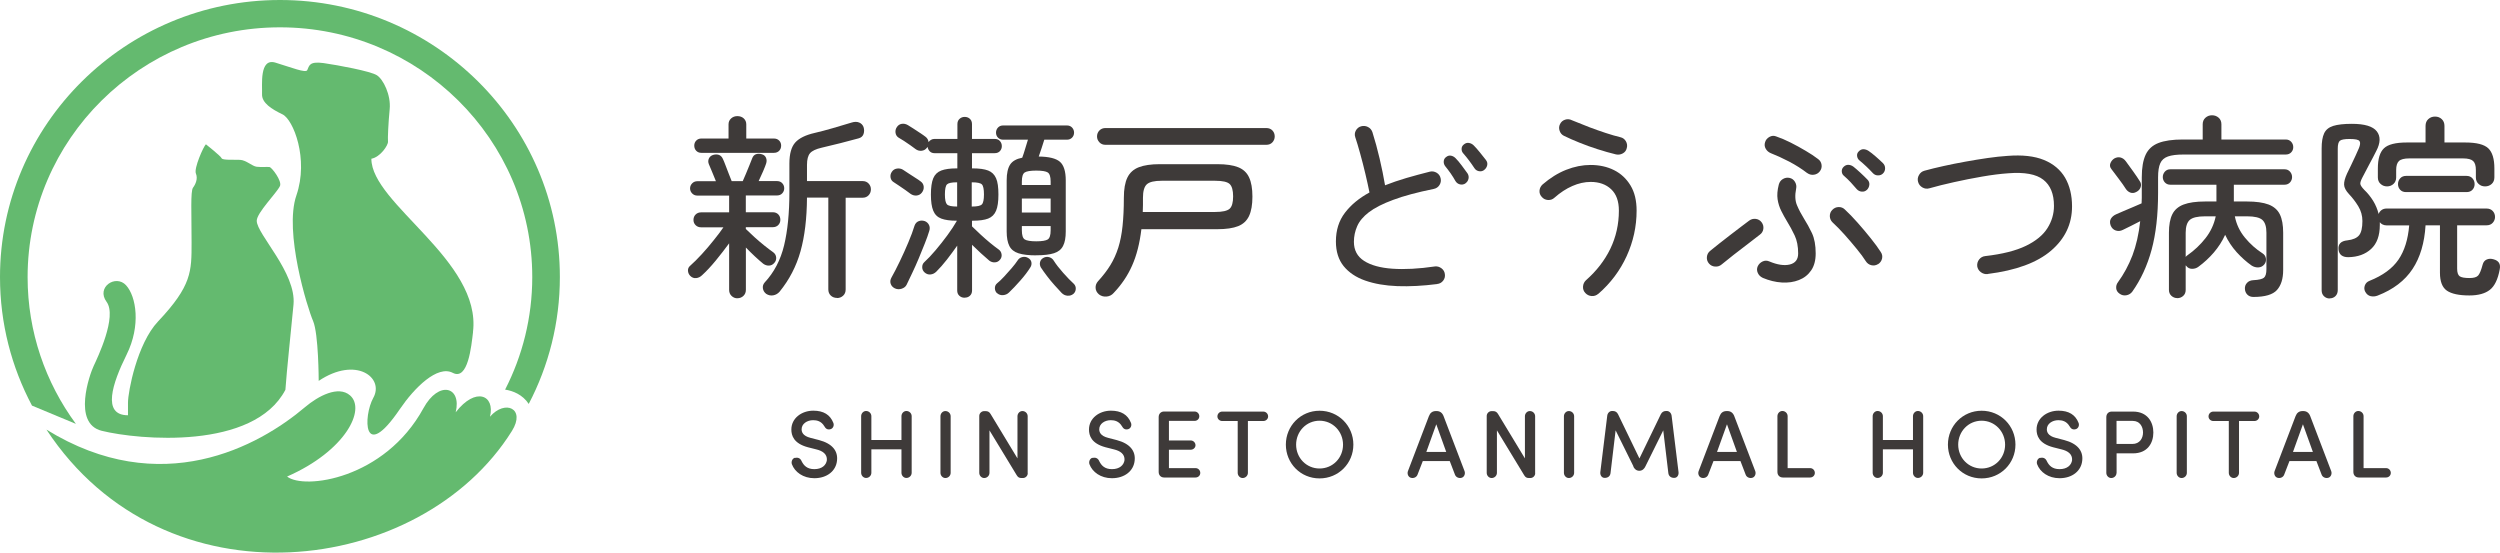 <svg width="190" height="42" viewBox="0 0 190 42" fill="none" xmlns="http://www.w3.org/2000/svg">
<g clip-path="url(#clip0_265_2841)">
<path d="M56.045 22.671C55.877 22.671 55.727 22.612 55.603 22.494C55.479 22.376 55.414 22.223 55.414 22.036V18.492C55.106 18.916 54.763 19.354 54.395 19.806C54.027 20.254 53.679 20.623 53.36 20.914C53.231 21.042 53.082 21.116 52.913 21.135C52.744 21.155 52.595 21.101 52.465 20.973C52.356 20.865 52.296 20.732 52.286 20.579C52.276 20.427 52.331 20.299 52.45 20.2C52.719 19.964 53.012 19.669 53.336 19.319C53.659 18.97 53.962 18.61 54.255 18.241C54.549 17.877 54.792 17.552 54.981 17.276H53.286C53.117 17.276 52.977 17.222 52.868 17.114C52.759 17.006 52.704 16.873 52.704 16.715C52.704 16.548 52.759 16.41 52.868 16.302C52.977 16.194 53.117 16.139 53.286 16.139H55.414V14.865H53.002C52.843 14.865 52.709 14.81 52.605 14.702C52.5 14.594 52.445 14.466 52.445 14.318C52.445 14.171 52.5 14.043 52.605 13.934C52.709 13.826 52.843 13.772 53.002 13.772H54.41C54.32 13.546 54.221 13.304 54.111 13.043C54.002 12.787 53.922 12.601 53.873 12.477C53.813 12.33 53.813 12.187 53.873 12.054C53.932 11.921 54.037 11.828 54.186 11.778C54.345 11.729 54.494 11.724 54.628 11.769C54.763 11.813 54.867 11.916 54.937 12.074C54.986 12.172 55.051 12.33 55.131 12.541C55.21 12.753 55.295 12.975 55.384 13.201C55.474 13.427 55.548 13.614 55.608 13.767H56.448C56.518 13.619 56.597 13.437 56.687 13.216C56.776 12.999 56.866 12.783 56.956 12.561C57.045 12.345 57.115 12.172 57.164 12.039C57.224 11.872 57.324 11.764 57.458 11.719C57.592 11.675 57.741 11.675 57.9 11.724C58.05 11.764 58.154 11.852 58.214 11.985C58.273 12.118 58.278 12.266 58.228 12.423C58.189 12.551 58.109 12.748 57.995 13.019C57.88 13.285 57.766 13.531 57.657 13.762H59.049C59.218 13.762 59.352 13.816 59.452 13.925C59.551 14.033 59.601 14.161 59.601 14.308C59.601 14.456 59.551 14.584 59.452 14.692C59.352 14.801 59.218 14.855 59.049 14.855H56.682V16.13H58.721C58.9 16.13 59.044 16.184 59.148 16.292C59.253 16.4 59.307 16.538 59.307 16.706C59.307 16.863 59.253 16.996 59.148 17.104C59.044 17.212 58.9 17.267 58.721 17.267H56.682V17.399C56.712 17.419 56.737 17.444 56.757 17.473C56.906 17.621 57.1 17.803 57.343 18.025C57.582 18.241 57.831 18.453 58.094 18.665C58.353 18.871 58.572 19.038 58.756 19.166C58.895 19.265 58.974 19.398 58.989 19.56C59.004 19.723 58.955 19.866 58.845 19.984C58.736 20.112 58.601 20.18 58.442 20.185C58.283 20.19 58.139 20.141 58.005 20.043C57.607 19.718 57.164 19.304 56.687 18.812V22.031C56.687 22.218 56.622 22.371 56.498 22.489C56.374 22.607 56.22 22.666 56.041 22.666L56.045 22.671ZM53.301 11.616C53.142 11.616 53.012 11.562 52.913 11.459C52.813 11.355 52.764 11.222 52.764 11.065C52.764 10.917 52.813 10.789 52.913 10.686C53.012 10.582 53.142 10.528 53.301 10.528H55.369V9.445C55.369 9.268 55.434 9.121 55.563 9.002C55.693 8.884 55.852 8.825 56.041 8.825C56.23 8.825 56.404 8.884 56.528 9.002C56.652 9.121 56.717 9.268 56.717 9.445V10.528H58.815C58.984 10.528 59.118 10.582 59.218 10.686C59.317 10.789 59.367 10.917 59.367 11.065C59.367 11.222 59.317 11.355 59.218 11.459C59.118 11.562 58.984 11.616 58.815 11.616H53.301ZM63.614 22.642C63.425 22.642 63.266 22.582 63.141 22.464C63.017 22.346 62.952 22.189 62.952 21.992V15.017H61.331C61.321 16.602 61.157 17.961 60.839 19.098C60.521 20.235 59.989 21.258 59.248 22.169C59.118 22.317 58.959 22.41 58.77 22.445C58.581 22.479 58.403 22.445 58.228 22.331C58.089 22.223 58.005 22.085 57.98 21.918C57.955 21.751 58 21.603 58.109 21.475C58.83 20.702 59.322 19.762 59.591 18.65C59.859 17.537 59.994 16.189 59.994 14.609V12.428C59.994 11.695 60.143 11.163 60.436 10.834C60.73 10.504 61.227 10.258 61.928 10.1C62.316 10.011 62.778 9.888 63.305 9.736C63.833 9.583 64.31 9.441 64.728 9.313C64.946 9.244 65.135 9.244 65.299 9.313C65.459 9.381 65.568 9.495 65.628 9.652C65.687 9.839 65.687 10.016 65.628 10.189C65.568 10.356 65.444 10.464 65.255 10.514C64.827 10.632 64.365 10.755 63.877 10.878C63.39 11.001 62.908 11.119 62.44 11.227C62.013 11.326 61.719 11.463 61.565 11.641C61.411 11.818 61.331 12.113 61.331 12.532V13.762H65.558C65.747 13.762 65.901 13.826 66.015 13.949C66.13 14.072 66.189 14.22 66.189 14.387C66.189 14.564 66.13 14.717 66.015 14.84C65.901 14.963 65.747 15.027 65.558 15.027H64.27V22.002C64.27 22.198 64.205 22.356 64.076 22.474C63.947 22.592 63.793 22.651 63.614 22.651V22.642Z" fill="#3E3A39"/>
<path d="M68.004 21.913C67.845 21.834 67.74 21.716 67.691 21.564C67.641 21.411 67.661 21.253 67.75 21.096C67.939 20.761 68.148 20.353 68.382 19.87C68.611 19.393 68.829 18.911 69.033 18.423C69.237 17.941 69.396 17.513 69.506 17.148C69.565 16.981 69.67 16.868 69.819 16.809C69.968 16.75 70.127 16.75 70.296 16.809C70.436 16.868 70.54 16.966 70.605 17.099C70.669 17.232 70.679 17.385 70.624 17.552C70.545 17.818 70.431 18.138 70.286 18.502C70.142 18.866 69.988 19.245 69.824 19.639C69.66 20.028 69.496 20.402 69.327 20.751C69.163 21.101 69.018 21.401 68.899 21.647C68.829 21.785 68.705 21.884 68.526 21.943C68.347 22.002 68.173 21.992 68.004 21.913ZM69.202 14.732C69.103 14.653 68.969 14.555 68.805 14.441C68.64 14.328 68.476 14.215 68.317 14.107C68.158 13.998 68.024 13.91 67.915 13.841C67.785 13.762 67.706 13.644 67.681 13.486C67.656 13.329 67.691 13.186 67.78 13.058C67.87 12.92 67.999 12.837 68.163 12.812C68.327 12.787 68.481 12.812 68.621 12.896C68.73 12.965 68.869 13.058 69.038 13.171C69.207 13.285 69.381 13.398 69.555 13.506C69.729 13.614 69.869 13.708 69.968 13.787C70.107 13.885 70.187 14.018 70.202 14.185C70.217 14.353 70.167 14.505 70.058 14.643C69.958 14.771 69.824 14.845 69.66 14.86C69.496 14.874 69.342 14.83 69.202 14.732ZM73.3 22.627C73.15 22.627 73.021 22.578 72.912 22.479C72.802 22.381 72.748 22.248 72.748 22.08V18.669C72.499 19.024 72.236 19.378 71.962 19.733C71.689 20.082 71.42 20.387 71.162 20.643C71.032 20.771 70.883 20.845 70.714 20.86C70.545 20.875 70.396 20.82 70.266 20.702C70.147 20.594 70.088 20.461 70.088 20.303C70.088 20.146 70.142 20.018 70.251 19.92C70.51 19.683 70.799 19.378 71.107 19.014C71.415 18.65 71.718 18.266 72.007 17.872C72.295 17.478 72.539 17.109 72.728 16.774H72.698C72.211 16.774 71.823 16.72 71.534 16.612C71.251 16.504 71.047 16.307 70.928 16.016C70.808 15.731 70.749 15.318 70.749 14.786C70.749 14.254 70.808 13.831 70.928 13.546C71.047 13.265 71.251 13.068 71.534 12.96C71.818 12.851 72.206 12.797 72.698 12.797H72.758V11.641H71.017C70.868 11.641 70.749 11.591 70.659 11.498C70.57 11.404 70.515 11.291 70.495 11.163C70.485 11.173 70.475 11.188 70.465 11.203C70.455 11.217 70.445 11.232 70.436 11.242C70.336 11.37 70.202 11.444 70.033 11.459C69.864 11.473 69.715 11.429 69.585 11.331C69.486 11.252 69.352 11.153 69.187 11.04C69.023 10.927 68.859 10.814 68.695 10.706C68.531 10.597 68.392 10.514 68.282 10.454C68.153 10.366 68.079 10.243 68.059 10.085C68.039 9.928 68.074 9.785 68.163 9.657C68.253 9.519 68.377 9.436 68.536 9.411C68.695 9.386 68.849 9.421 68.999 9.509C69.108 9.569 69.247 9.657 69.416 9.77C69.585 9.884 69.759 9.997 69.933 10.11C70.107 10.223 70.247 10.322 70.346 10.4C70.475 10.499 70.55 10.632 70.57 10.799C70.62 10.73 70.684 10.671 70.759 10.627C70.833 10.582 70.923 10.558 71.022 10.558H72.763V9.431C72.763 9.263 72.817 9.13 72.927 9.032C73.036 8.934 73.165 8.884 73.315 8.884C73.474 8.884 73.608 8.934 73.712 9.032C73.817 9.13 73.871 9.263 73.871 9.431V10.558H75.597C75.766 10.558 75.9 10.612 75.995 10.72C76.089 10.829 76.139 10.957 76.139 11.104C76.139 11.252 76.089 11.38 75.995 11.483C75.9 11.587 75.766 11.641 75.597 11.641H73.871V12.797H73.931C74.428 12.797 74.821 12.851 75.1 12.96C75.378 13.068 75.577 13.265 75.701 13.546C75.826 13.826 75.88 14.239 75.88 14.786C75.88 15.332 75.821 15.731 75.701 16.016C75.582 16.302 75.383 16.499 75.1 16.612C74.821 16.72 74.428 16.774 73.931 16.774H73.871V17.203C74.07 17.399 74.289 17.611 74.533 17.833C74.776 18.054 75.01 18.266 75.254 18.463C75.498 18.66 75.701 18.822 75.885 18.95C76.015 19.039 76.094 19.162 76.119 19.319C76.144 19.477 76.104 19.614 76.005 19.733C75.905 19.86 75.776 19.93 75.617 19.939C75.458 19.949 75.314 19.905 75.184 19.806C74.995 19.649 74.787 19.462 74.553 19.25C74.324 19.039 74.095 18.822 73.876 18.605V22.076C73.876 22.243 73.822 22.376 73.717 22.474C73.613 22.573 73.479 22.622 73.32 22.622L73.3 22.627ZM72.713 15.697H72.743V13.856H72.713C72.325 13.856 72.076 13.91 71.972 14.013C71.868 14.117 71.813 14.372 71.813 14.776C71.813 15.18 71.868 15.426 71.972 15.534C72.076 15.642 72.325 15.697 72.713 15.697ZM73.852 15.697H73.882C74.269 15.697 74.518 15.642 74.622 15.534C74.727 15.426 74.781 15.175 74.781 14.776C74.781 14.377 74.727 14.117 74.622 14.013C74.518 13.91 74.269 13.856 73.882 13.856H73.852V15.697ZM75.786 22.297C75.677 22.198 75.617 22.071 75.612 21.918C75.607 21.765 75.657 21.637 75.771 21.539C75.94 21.401 76.124 21.229 76.318 21.017C76.512 20.811 76.701 20.599 76.89 20.377C77.074 20.161 77.228 19.964 77.347 19.782C77.427 19.654 77.546 19.57 77.705 19.536C77.865 19.501 78.009 19.526 78.138 19.605C78.277 19.683 78.362 19.792 78.387 19.93C78.412 20.067 78.387 20.2 78.302 20.328C78.113 20.633 77.859 20.968 77.546 21.322C77.233 21.677 76.945 21.982 76.686 22.228C76.567 22.346 76.418 22.415 76.239 22.43C76.059 22.445 75.91 22.395 75.791 22.287L75.786 22.297ZM78.755 19.408C78.183 19.408 77.735 19.354 77.407 19.25C77.079 19.147 76.845 18.96 76.711 18.694C76.577 18.428 76.507 18.059 76.507 17.596V13.708C76.507 13.176 76.597 12.773 76.77 12.507C76.945 12.241 77.253 12.069 77.69 11.985C77.76 11.798 77.835 11.572 77.914 11.301C77.994 11.035 78.063 10.809 78.123 10.617H76.248C76.079 10.617 75.945 10.563 75.846 10.459C75.746 10.356 75.697 10.228 75.697 10.08C75.697 9.933 75.746 9.805 75.846 9.696C75.945 9.588 76.079 9.534 76.248 9.534H81.077C81.246 9.534 81.38 9.588 81.48 9.696C81.579 9.805 81.629 9.933 81.629 10.08C81.629 10.228 81.579 10.356 81.48 10.459C81.38 10.563 81.246 10.617 81.077 10.617H79.366C79.306 10.804 79.237 11.016 79.162 11.257C79.088 11.493 79.013 11.705 78.944 11.897C79.724 11.906 80.261 12.039 80.555 12.295C80.848 12.551 80.997 13.024 80.997 13.703V17.591C80.997 18.054 80.933 18.423 80.793 18.689C80.659 18.955 80.43 19.142 80.102 19.245C79.779 19.349 79.326 19.403 78.745 19.403L78.755 19.408ZM77.661 14.062H79.849V13.797C79.849 13.432 79.774 13.201 79.63 13.107C79.486 13.014 79.192 12.965 78.755 12.965C78.317 12.965 78.024 13.014 77.879 13.107C77.735 13.201 77.661 13.432 77.661 13.797V14.062ZM77.661 16.154H79.849V15.086H77.661V16.154ZM78.755 18.34C79.192 18.34 79.486 18.29 79.63 18.197C79.774 18.103 79.849 17.872 79.849 17.508V17.183H77.661V17.508C77.661 17.872 77.735 18.103 77.879 18.197C78.024 18.29 78.317 18.34 78.755 18.34ZM81.569 22.341C81.45 22.44 81.305 22.484 81.136 22.474C80.967 22.464 80.818 22.395 80.689 22.267C80.53 22.1 80.351 21.903 80.152 21.682C79.953 21.46 79.759 21.229 79.575 20.983C79.391 20.742 79.232 20.52 79.103 20.323C79.033 20.195 79.013 20.062 79.043 19.924C79.073 19.787 79.157 19.678 79.297 19.6C79.436 19.521 79.585 19.501 79.739 19.546C79.893 19.59 80.013 19.683 80.092 19.821C80.261 20.087 80.495 20.392 80.798 20.732C81.097 21.071 81.375 21.357 81.624 21.583C81.723 21.692 81.768 21.82 81.758 21.967C81.748 22.115 81.688 22.238 81.579 22.336L81.569 22.341Z" fill="#3E3A39"/>
<path d="M83.518 22.371C83.359 22.233 83.275 22.071 83.265 21.884C83.255 21.697 83.314 21.529 83.444 21.381C83.822 20.968 84.14 20.555 84.388 20.151C84.637 19.747 84.836 19.304 84.99 18.822C85.139 18.345 85.249 17.798 85.313 17.183C85.378 16.568 85.413 15.854 85.413 15.032C85.413 14.377 85.502 13.866 85.681 13.496C85.86 13.127 86.154 12.861 86.552 12.709C86.949 12.556 87.481 12.477 88.143 12.477H92.519C93.19 12.477 93.717 12.556 94.1 12.709C94.483 12.861 94.761 13.117 94.93 13.482C95.099 13.841 95.184 14.328 95.184 14.943C95.184 15.559 95.099 16.046 94.93 16.41C94.761 16.774 94.483 17.035 94.1 17.188C93.717 17.34 93.19 17.419 92.519 17.419H86.746C86.616 18.497 86.382 19.418 86.039 20.185C85.701 20.953 85.229 21.647 84.632 22.272C84.493 22.43 84.314 22.518 84.1 22.538C83.886 22.558 83.692 22.504 83.523 22.376L83.518 22.371ZM84.016 11.006C83.827 11.006 83.672 10.942 83.553 10.814C83.434 10.686 83.374 10.538 83.374 10.371C83.374 10.194 83.434 10.041 83.553 9.918C83.672 9.795 83.827 9.731 84.016 9.731H96.233C96.432 9.731 96.591 9.795 96.706 9.918C96.82 10.041 96.879 10.194 96.879 10.371C96.879 10.538 96.82 10.686 96.706 10.814C96.591 10.942 96.432 11.006 96.233 11.006H84.016ZM86.85 16.11H92.35C92.906 16.11 93.274 16.026 93.453 15.864C93.632 15.701 93.717 15.386 93.717 14.924C93.717 14.461 93.627 14.146 93.453 13.984C93.279 13.821 92.911 13.738 92.35 13.738H88.287C87.735 13.738 87.362 13.826 87.163 14.003C86.964 14.181 86.865 14.525 86.865 15.027V15.578C86.865 15.756 86.86 15.933 86.85 16.115V16.11Z" fill="#3E3A39"/>
<path d="M109.227 21.588C108.148 21.726 107.138 21.78 106.203 21.746C105.269 21.711 104.453 21.569 103.752 21.322C103.051 21.076 102.509 20.707 102.116 20.225C101.728 19.742 101.529 19.117 101.529 18.354C101.529 17.493 101.758 16.765 102.22 16.164C102.678 15.564 103.3 15.052 104.08 14.628C104.001 14.225 103.896 13.757 103.772 13.226C103.648 12.694 103.513 12.177 103.374 11.675C103.235 11.173 103.111 10.755 103.001 10.43C102.941 10.253 102.956 10.08 103.046 9.918C103.135 9.756 103.27 9.647 103.449 9.598C103.628 9.549 103.802 9.568 103.966 9.652C104.13 9.736 104.244 9.869 104.304 10.046C104.503 10.681 104.687 11.345 104.851 12.049C105.015 12.753 105.154 13.427 105.264 14.082C105.761 13.885 106.298 13.703 106.875 13.531C107.452 13.363 108.053 13.201 108.68 13.043C108.859 13.004 109.028 13.034 109.192 13.132C109.351 13.23 109.451 13.373 109.49 13.56C109.53 13.738 109.5 13.905 109.401 14.062C109.301 14.22 109.157 14.318 108.968 14.358C107.71 14.614 106.681 14.889 105.88 15.19C105.08 15.485 104.468 15.8 104.035 16.13C103.603 16.459 103.309 16.814 103.145 17.193C102.981 17.567 102.897 17.965 102.897 18.379C102.897 19.014 103.155 19.496 103.667 19.826C104.18 20.156 104.901 20.358 105.826 20.422C106.75 20.486 107.825 20.431 109.058 20.249C109.237 20.23 109.401 20.279 109.555 20.392C109.704 20.505 109.789 20.653 109.809 20.83C109.838 21.017 109.794 21.185 109.679 21.332C109.565 21.48 109.411 21.564 109.222 21.583L109.227 21.588ZM111.37 13.944C111.241 14.023 111.101 14.048 110.957 14.013C110.813 13.979 110.699 13.895 110.619 13.767C110.51 13.57 110.385 13.373 110.246 13.171C110.107 12.975 109.968 12.792 109.828 12.62C109.749 12.512 109.714 12.389 109.724 12.256C109.734 12.123 109.794 12.015 109.903 11.936C110.022 11.838 110.152 11.803 110.286 11.833C110.42 11.862 110.54 11.931 110.639 12.039C110.768 12.167 110.917 12.345 111.086 12.571C111.256 12.797 111.405 12.999 111.534 13.181C111.614 13.309 111.638 13.447 111.604 13.595C111.569 13.742 111.489 13.856 111.37 13.934V13.944ZM112.797 12.92C112.678 13.009 112.543 13.039 112.394 13.009C112.245 12.979 112.131 12.901 112.051 12.773C111.793 12.379 111.514 12.005 111.211 11.66C111.121 11.562 111.077 11.444 111.082 11.311C111.082 11.178 111.141 11.065 111.256 10.976C111.375 10.878 111.504 10.838 111.643 10.863C111.783 10.888 111.902 10.952 112.001 11.05C112.131 11.178 112.285 11.35 112.464 11.572C112.643 11.788 112.797 11.98 112.926 12.153C113.026 12.28 113.061 12.418 113.026 12.566C112.991 12.714 112.911 12.832 112.792 12.92H112.797Z" fill="#3E3A39"/>
<path d="M121.474 22.326C121.324 22.454 121.155 22.514 120.961 22.499C120.767 22.484 120.613 22.405 120.484 22.267C120.355 22.13 120.295 21.962 120.31 21.77C120.325 21.578 120.404 21.416 120.544 21.288C121.344 20.584 121.956 19.792 122.388 18.901C122.816 18.01 123.035 17.045 123.035 16.007C123.035 15.293 122.841 14.751 122.448 14.382C122.06 14.013 121.538 13.826 120.892 13.826C120.434 13.826 119.967 13.93 119.499 14.136C119.027 14.343 118.575 14.638 118.137 15.027C117.998 15.155 117.834 15.214 117.64 15.199C117.446 15.185 117.297 15.106 117.177 14.968C117.048 14.83 116.988 14.668 117.003 14.486C117.018 14.303 117.098 14.146 117.237 14.018C117.809 13.526 118.405 13.152 119.027 12.906C119.654 12.66 120.27 12.537 120.877 12.537C121.548 12.537 122.145 12.669 122.667 12.93C123.189 13.191 123.607 13.58 123.92 14.097C124.233 14.614 124.382 15.249 124.382 16.012C124.382 17.208 124.129 18.359 123.627 19.462C123.124 20.564 122.403 21.524 121.474 22.331V22.326ZM122.811 11.734C122.364 11.626 121.896 11.493 121.419 11.34C120.941 11.188 120.479 11.021 120.041 10.843C119.604 10.666 119.206 10.494 118.858 10.322C118.699 10.243 118.589 10.115 118.53 9.938C118.47 9.76 118.48 9.593 118.56 9.436C118.639 9.268 118.768 9.155 118.947 9.096C119.126 9.037 119.301 9.052 119.47 9.14C119.982 9.347 120.429 9.524 120.817 9.677C121.205 9.824 121.613 9.967 122.03 10.105C122.448 10.243 122.826 10.351 123.154 10.43C123.333 10.469 123.472 10.573 123.567 10.735C123.661 10.898 123.686 11.07 123.637 11.247C123.597 11.434 123.492 11.572 123.328 11.66C123.164 11.749 122.99 11.774 122.811 11.734Z" fill="#3E3A39"/>
<path d="M130.842 20.102C130.703 20.22 130.539 20.274 130.345 20.259C130.151 20.244 130.002 20.166 129.882 20.028C129.763 19.89 129.708 19.728 129.723 19.536C129.738 19.349 129.818 19.196 129.957 19.078C130.136 18.93 130.365 18.743 130.648 18.522C130.931 18.3 131.225 18.069 131.533 17.833C131.841 17.596 132.125 17.38 132.378 17.188C132.632 16.996 132.821 16.853 132.94 16.765C133.09 16.656 133.259 16.612 133.443 16.637C133.627 16.661 133.776 16.75 133.885 16.897C133.994 17.045 134.039 17.212 134.014 17.395C133.99 17.577 133.9 17.724 133.751 17.833C133.512 18.02 133.209 18.251 132.846 18.532C132.483 18.807 132.12 19.088 131.757 19.368C131.399 19.649 131.091 19.895 130.842 20.102ZM133.96 21.111C133.791 21.032 133.666 20.909 133.592 20.742C133.517 20.574 133.512 20.407 133.587 20.239C133.666 20.072 133.791 19.949 133.96 19.87C134.129 19.792 134.298 19.792 134.472 19.87C135.083 20.126 135.601 20.205 136.023 20.102C136.446 19.998 136.66 19.718 136.66 19.265C136.66 18.724 136.57 18.261 136.391 17.887C136.212 17.513 136.023 17.158 135.819 16.833C135.66 16.568 135.511 16.302 135.377 16.031C135.243 15.765 135.148 15.47 135.098 15.15C135.049 14.83 135.079 14.456 135.188 14.028C135.238 13.841 135.342 13.698 135.501 13.605C135.66 13.511 135.829 13.482 136.008 13.521C136.187 13.56 136.327 13.664 136.421 13.826C136.516 13.989 136.545 14.161 136.506 14.338C136.406 14.84 136.426 15.263 136.575 15.608C136.719 15.947 136.898 16.287 137.107 16.622C137.316 16.947 137.515 17.316 137.709 17.719C137.898 18.123 137.992 18.64 137.992 19.26C137.992 19.787 137.878 20.215 137.649 20.55C137.421 20.884 137.112 21.13 136.719 21.283C136.332 21.436 135.894 21.5 135.417 21.47C134.939 21.441 134.452 21.322 133.965 21.116L133.96 21.111ZM137.351 13.157C136.943 12.842 136.481 12.546 135.974 12.28C135.461 12.015 134.999 11.803 134.581 11.641C134.412 11.572 134.283 11.459 134.193 11.301C134.104 11.143 134.089 10.976 134.149 10.799C134.198 10.632 134.308 10.499 134.477 10.405C134.646 10.312 134.815 10.297 134.984 10.366C135.332 10.484 135.705 10.642 136.093 10.838C136.481 11.035 136.864 11.242 137.232 11.463C137.6 11.68 137.918 11.887 138.176 12.089C138.326 12.197 138.415 12.345 138.44 12.532C138.465 12.719 138.415 12.886 138.296 13.034C138.186 13.171 138.037 13.255 137.853 13.28C137.669 13.304 137.5 13.26 137.351 13.152V13.157ZM142.731 20.072C142.572 20.171 142.403 20.2 142.219 20.156C142.04 20.111 141.901 20.008 141.801 19.851C141.632 19.585 141.404 19.27 141.11 18.916C140.822 18.561 140.513 18.202 140.19 17.837C139.867 17.478 139.559 17.163 139.27 16.897C139.141 16.77 139.071 16.612 139.066 16.425C139.066 16.238 139.126 16.08 139.255 15.952C139.385 15.815 139.544 15.741 139.733 15.736C139.922 15.731 140.081 15.795 140.21 15.923C140.509 16.198 140.837 16.538 141.185 16.932C141.533 17.326 141.866 17.719 142.179 18.113C142.493 18.507 142.746 18.847 142.935 19.147C143.044 19.304 143.079 19.477 143.035 19.659C142.99 19.841 142.885 19.984 142.726 20.082L142.731 20.072ZM141.876 14.436C141.767 14.535 141.637 14.579 141.488 14.564C141.339 14.55 141.215 14.486 141.115 14.377C140.976 14.21 140.822 14.038 140.653 13.856C140.484 13.674 140.315 13.516 140.141 13.363C140.041 13.285 139.986 13.176 139.976 13.039C139.966 12.901 140.011 12.783 140.111 12.684C140.22 12.576 140.344 12.522 140.479 12.527C140.613 12.532 140.742 12.581 140.862 12.669C141.001 12.778 141.175 12.93 141.384 13.122C141.593 13.314 141.772 13.491 141.926 13.649C142.035 13.757 142.085 13.89 142.07 14.043C142.055 14.195 141.99 14.328 141.881 14.436H141.876ZM143.104 13.186C143.005 13.285 142.875 13.334 142.721 13.329C142.567 13.329 142.438 13.265 142.338 13.157C142.02 12.812 141.677 12.487 141.319 12.192C141.22 12.113 141.16 12.005 141.14 11.867C141.12 11.729 141.16 11.611 141.259 11.513C141.369 11.395 141.493 11.335 141.627 11.34C141.762 11.345 141.891 11.39 142.01 11.468C142.159 11.567 142.343 11.71 142.557 11.897C142.771 12.084 142.955 12.251 143.104 12.399C143.214 12.507 143.268 12.64 143.268 12.792C143.268 12.945 143.214 13.078 143.104 13.186Z" fill="#3E3A39"/>
<path d="M151.065 20.83C150.876 20.85 150.702 20.801 150.548 20.688C150.394 20.574 150.299 20.422 150.269 20.235C150.25 20.038 150.299 19.866 150.419 19.713C150.538 19.565 150.692 19.482 150.881 19.462C152.179 19.314 153.208 19.053 153.969 18.684C154.73 18.315 155.272 17.867 155.605 17.34C155.933 16.819 156.102 16.253 156.102 15.647C156.102 14.746 155.834 14.082 155.292 13.659C154.755 13.236 153.86 13.068 152.606 13.171C152.025 13.211 151.378 13.294 150.657 13.418C149.936 13.541 149.225 13.683 148.514 13.841C147.803 13.998 147.176 14.156 146.625 14.313C146.446 14.363 146.272 14.343 146.102 14.245C145.933 14.146 145.824 14.008 145.774 13.821C145.725 13.644 145.744 13.472 145.844 13.3C145.938 13.132 146.078 13.024 146.257 12.975C146.684 12.857 147.167 12.738 147.704 12.62C148.236 12.502 148.793 12.389 149.369 12.286C149.946 12.182 150.508 12.089 151.055 12.01C151.602 11.931 152.109 11.877 152.567 11.847C153.695 11.759 154.62 11.862 155.341 12.158C156.062 12.453 156.594 12.906 156.948 13.506C157.296 14.112 157.475 14.835 157.475 15.687C157.475 17.02 156.943 18.143 155.878 19.053C154.814 19.964 153.213 20.55 151.075 20.82L151.065 20.83Z" fill="#3E3A39"/>
<path d="M161.095 22.326C160.936 22.218 160.846 22.08 160.832 21.913C160.817 21.746 160.856 21.593 160.961 21.455C161.408 20.84 161.776 20.161 162.065 19.413C162.348 18.665 162.547 17.798 162.656 16.809C162.438 16.927 162.209 17.045 161.965 17.163C161.727 17.281 161.518 17.385 161.334 17.473C161.155 17.562 160.976 17.577 160.797 17.518C160.618 17.459 160.488 17.331 160.409 17.134C160.339 16.937 160.344 16.765 160.429 16.622C160.513 16.479 160.648 16.366 160.827 16.287C160.976 16.218 161.17 16.134 161.403 16.036C161.637 15.938 161.876 15.834 162.124 15.731C162.368 15.628 162.582 15.534 162.761 15.455C162.771 15.318 162.776 15.18 162.776 15.042V13.467C162.776 12.743 162.875 12.177 163.069 11.759C163.263 11.345 163.586 11.045 164.044 10.868C164.496 10.691 165.118 10.602 165.894 10.602H167.405V9.445C167.405 9.239 167.475 9.071 167.614 8.948C167.753 8.825 167.917 8.761 168.111 8.761C168.31 8.761 168.479 8.825 168.619 8.948C168.758 9.071 168.827 9.239 168.827 9.445V10.602H173.715C173.884 10.602 174.024 10.661 174.128 10.774C174.233 10.888 174.287 11.025 174.287 11.183C174.287 11.341 174.233 11.473 174.128 11.582C174.024 11.69 173.884 11.744 173.715 11.744H165.948C165.436 11.744 165.043 11.793 164.765 11.892C164.486 11.99 164.287 12.162 164.178 12.414C164.069 12.66 164.014 13.014 164.014 13.467V14.653C164.014 16.326 163.85 17.769 163.522 18.98C163.194 20.19 162.701 21.253 162.055 22.164C161.945 22.312 161.796 22.405 161.612 22.44C161.428 22.474 161.254 22.44 161.095 22.326ZM162.368 14.584C162.209 14.673 162.055 14.692 161.911 14.638C161.766 14.584 161.647 14.486 161.558 14.348C161.428 14.141 161.254 13.895 161.035 13.605C160.817 13.319 160.623 13.063 160.464 12.847C160.354 12.709 160.329 12.561 160.389 12.409C160.449 12.256 160.548 12.133 160.687 12.044C160.846 11.956 161.006 11.931 161.16 11.97C161.314 12.01 161.448 12.103 161.558 12.251C161.727 12.477 161.916 12.733 162.119 13.024C162.323 13.309 162.492 13.56 162.622 13.767C162.721 13.905 162.746 14.057 162.691 14.22C162.637 14.382 162.527 14.505 162.368 14.584ZM165.471 22.656C165.302 22.656 165.153 22.597 165.028 22.484C164.904 22.371 164.839 22.218 164.839 22.031V17.685C164.839 17.099 164.924 16.637 165.093 16.292C165.262 15.947 165.55 15.697 165.953 15.544C166.356 15.391 166.903 15.313 167.594 15.313H168.449V14.038H164.944C164.775 14.038 164.636 13.979 164.531 13.866C164.427 13.752 164.372 13.614 164.372 13.457C164.372 13.299 164.427 13.162 164.531 13.043C164.636 12.925 164.775 12.866 164.944 12.866H173.626C173.795 12.866 173.934 12.925 174.039 13.043C174.143 13.162 174.198 13.299 174.198 13.457C174.198 13.614 174.143 13.752 174.039 13.866C173.934 13.979 173.795 14.038 173.626 14.038H169.772V15.313H170.762C171.463 15.313 172.01 15.391 172.413 15.544C172.81 15.697 173.099 15.947 173.268 16.292C173.437 16.637 173.521 17.104 173.521 17.685V20.52C173.521 21.185 173.362 21.692 173.049 22.041C172.736 22.39 172.139 22.568 171.259 22.568C171.07 22.568 170.916 22.509 170.801 22.395C170.687 22.282 170.622 22.134 170.613 21.957C170.603 21.78 170.652 21.628 170.772 21.5C170.886 21.372 171.05 21.303 171.259 21.293C171.667 21.273 171.935 21.209 172.06 21.106C172.184 21.003 172.248 20.786 172.248 20.461V17.685C172.248 17.222 172.144 16.898 171.94 16.715C171.736 16.533 171.348 16.44 170.777 16.44H169.847C169.966 17.045 170.22 17.582 170.613 18.059C171 18.532 171.453 18.935 171.96 19.26C172.099 19.349 172.184 19.477 172.209 19.644C172.234 19.811 172.194 19.959 172.094 20.087C171.975 20.235 171.826 20.313 171.647 20.323C171.468 20.333 171.299 20.289 171.135 20.19C170.727 19.905 170.344 19.56 169.986 19.166C169.633 18.773 169.34 18.33 169.111 17.847C168.892 18.33 168.604 18.778 168.251 19.191C167.898 19.6 167.51 19.959 167.087 20.269C166.948 20.377 166.784 20.431 166.6 20.431C166.416 20.431 166.267 20.358 166.157 20.21L166.112 20.166V22.036C166.112 22.223 166.048 22.376 165.923 22.489C165.799 22.602 165.645 22.661 165.466 22.661L165.471 22.656ZM166.117 19.526C166.147 19.477 166.187 19.437 166.237 19.408C166.769 19.034 167.226 18.601 167.614 18.108C168.002 17.616 168.265 17.06 168.395 16.44H167.584C167.012 16.44 166.63 16.533 166.421 16.715C166.217 16.898 166.112 17.222 166.112 17.685V19.526H166.117Z" fill="#3E3A39"/>
<path d="M177.057 22.686C176.888 22.686 176.744 22.627 176.624 22.514C176.505 22.4 176.445 22.248 176.445 22.061V11.286C176.445 10.794 176.505 10.41 176.634 10.135C176.759 9.864 176.987 9.677 177.325 9.569C177.659 9.465 178.131 9.411 178.743 9.411C179.712 9.411 180.344 9.603 180.637 9.982C180.931 10.361 180.921 10.858 180.597 11.473C180.448 11.769 180.279 12.098 180.085 12.453C179.896 12.807 179.717 13.152 179.548 13.477C179.429 13.703 179.374 13.87 179.384 13.974C179.394 14.077 179.493 14.23 179.682 14.427C179.941 14.673 180.165 14.953 180.359 15.263C180.548 15.573 180.687 15.908 180.776 16.262C180.816 16.144 180.891 16.046 180.995 15.967C181.1 15.889 181.229 15.849 181.378 15.849H188.976C189.175 15.849 189.334 15.913 189.448 16.036C189.563 16.159 189.622 16.312 189.622 16.489C189.622 16.656 189.563 16.804 189.448 16.932C189.334 17.06 189.175 17.124 188.976 17.124H186.743V20.417C186.743 20.712 186.808 20.904 186.937 20.998C187.067 21.086 187.315 21.131 187.688 21.131C188.006 21.131 188.225 21.067 188.34 20.939C188.454 20.811 188.568 20.54 188.678 20.121C188.727 19.924 188.832 19.792 188.991 19.723C189.15 19.654 189.324 19.649 189.518 19.708C189.906 19.816 190.06 20.067 189.981 20.466C189.841 21.229 189.588 21.751 189.225 22.031C188.862 22.312 188.345 22.454 187.673 22.454C186.883 22.454 186.316 22.331 185.963 22.09C185.615 21.849 185.436 21.396 185.436 20.732V17.124H184.342C184.262 18.458 183.934 19.565 183.352 20.446C182.77 21.327 181.89 22.002 180.702 22.464C180.523 22.533 180.344 22.548 180.17 22.509C179.996 22.469 179.856 22.356 179.757 22.169C179.677 22.021 179.668 21.864 179.727 21.697C179.787 21.529 179.906 21.411 180.085 21.342C181.095 20.939 181.826 20.402 182.283 19.733C182.741 19.063 183.009 18.197 183.099 17.129H181.373C181.264 17.129 181.164 17.104 181.075 17.06C180.985 17.016 180.916 16.956 180.866 16.888V17.094C180.866 17.907 180.647 18.512 180.205 18.92C179.767 19.324 179.185 19.536 178.464 19.546C178.027 19.546 177.778 19.358 177.728 18.98C177.679 18.556 177.902 18.315 178.404 18.266C178.822 18.217 179.121 18.089 179.29 17.882C179.459 17.675 179.543 17.311 179.543 16.799C179.543 16.395 179.439 16.021 179.23 15.677C179.021 15.337 178.787 15.027 178.524 14.752C178.285 14.495 178.161 14.259 178.151 14.038C178.141 13.821 178.216 13.541 178.375 13.191C178.454 13.024 178.554 12.817 178.673 12.576C178.792 12.335 178.907 12.094 179.016 11.847C179.126 11.606 179.21 11.414 179.27 11.277C179.379 11.021 179.399 10.838 179.324 10.725C179.25 10.612 178.996 10.563 178.569 10.563C178.191 10.563 177.942 10.607 177.833 10.696C177.723 10.784 177.669 10.986 177.669 11.306V22.051C177.669 22.238 177.609 22.39 177.495 22.504C177.38 22.617 177.231 22.676 177.052 22.676L177.057 22.686ZM181.418 14.166C181.229 14.166 181.065 14.107 180.926 13.979C180.786 13.856 180.717 13.688 180.717 13.482V12.797C180.717 12.074 180.871 11.567 181.179 11.272C181.487 10.976 182.069 10.829 182.92 10.829H184.342V9.569C184.342 9.352 184.411 9.18 184.551 9.052C184.69 8.924 184.859 8.86 185.063 8.86C185.267 8.86 185.431 8.924 185.57 9.052C185.709 9.18 185.779 9.352 185.779 9.569V10.829H187.355C188.215 10.829 188.797 10.976 189.11 11.272C189.419 11.567 189.573 12.079 189.573 12.797V13.482C189.573 13.688 189.503 13.856 189.369 13.979C189.235 14.102 189.066 14.166 188.867 14.166C188.668 14.166 188.514 14.107 188.374 13.979C188.235 13.856 188.166 13.688 188.166 13.482V12.915C188.166 12.601 188.101 12.374 187.962 12.241C187.822 12.108 187.569 12.039 187.191 12.039H183.099C182.721 12.039 182.457 12.108 182.318 12.241C182.179 12.374 182.109 12.601 182.109 12.915V13.482C182.109 13.688 182.039 13.856 181.905 13.979C181.771 14.102 181.607 14.166 181.418 14.166ZM182.86 14.599C182.671 14.599 182.522 14.54 182.412 14.422C182.303 14.303 182.248 14.161 182.248 13.993C182.248 13.826 182.303 13.678 182.412 13.555C182.522 13.432 182.671 13.368 182.86 13.368H187.459C187.648 13.368 187.798 13.432 187.907 13.555C188.016 13.678 188.071 13.826 188.071 13.993C188.071 14.161 188.016 14.303 187.907 14.422C187.798 14.54 187.648 14.599 187.459 14.599H182.86Z" fill="#3E3A39"/>
<path d="M60.416 34.804C60.63 34.745 60.829 34.819 60.923 35.05C61.087 35.38 61.341 35.655 61.888 35.655C62.485 35.655 62.793 35.336 62.843 34.971C62.873 34.504 62.51 34.267 62.042 34.154L61.401 33.992C60.312 33.701 60.143 33.091 60.143 32.643C60.143 31.787 60.923 31.211 61.813 31.211C62.584 31.211 63.091 31.516 63.335 32.141C63.41 32.328 63.32 32.554 63.131 32.614C62.902 32.687 62.748 32.584 62.644 32.387C62.415 32.003 62.077 31.934 61.798 31.934C61.336 31.934 60.923 32.21 60.923 32.623C60.923 32.82 60.998 33.126 61.599 33.278L62.246 33.445C63.27 33.716 63.693 34.282 63.613 35.001C63.539 35.788 62.858 36.344 61.888 36.344C61.043 36.344 60.401 35.877 60.182 35.276C60.118 35.08 60.217 34.838 60.416 34.789V34.804Z" fill="#3E3A39"/>
<path d="M68.511 34.149H66.224V35.931C66.224 36.143 66.05 36.325 65.821 36.325C65.617 36.325 65.448 36.143 65.448 35.931V31.629C65.448 31.418 65.617 31.235 65.821 31.235C66.05 31.235 66.224 31.418 66.224 31.629V33.441H68.511V31.629C68.511 31.418 68.68 31.235 68.884 31.235C69.113 31.235 69.287 31.418 69.287 31.629V35.931C69.287 36.143 69.113 36.325 68.884 36.325C68.68 36.325 68.511 36.143 68.511 35.931V34.149Z" fill="#3E3A39"/>
<path d="M72.25 35.936C72.25 36.148 72.076 36.33 71.847 36.33C71.644 36.33 71.475 36.148 71.475 35.936V31.634C71.475 31.422 71.644 31.24 71.847 31.24C72.076 31.24 72.25 31.422 72.25 31.634V35.936Z" fill="#3E3A39"/>
<path d="M78.109 35.965C78.109 36.162 77.944 36.33 77.74 36.33H77.636C77.457 36.33 77.363 36.271 77.268 36.113L75.2 32.707V35.936C75.2 36.148 75.025 36.33 74.797 36.33C74.593 36.33 74.424 36.148 74.424 35.936V31.614C74.424 31.413 74.593 31.245 74.797 31.245H74.901C75.075 31.245 75.19 31.304 75.284 31.462L77.328 34.838V31.634C77.328 31.422 77.497 31.24 77.701 31.24C77.93 31.24 78.103 31.422 78.103 31.634V35.965H78.109Z" fill="#3E3A39"/>
<path d="M83.036 34.804C83.25 34.745 83.449 34.819 83.543 35.05C83.707 35.38 83.961 35.655 84.508 35.655C85.105 35.655 85.413 35.336 85.463 34.971C85.493 34.504 85.13 34.267 84.662 34.154L84.021 33.992C82.932 33.701 82.763 33.091 82.763 32.643C82.763 31.787 83.543 31.211 84.433 31.211C85.204 31.211 85.711 31.516 85.955 32.141C86.03 32.328 85.94 32.554 85.751 32.614C85.522 32.687 85.368 32.584 85.264 32.387C85.035 32.003 84.697 31.934 84.418 31.934C83.956 31.934 83.543 32.21 83.543 32.623C83.543 32.82 83.618 33.126 84.22 33.278L84.866 33.445C85.89 33.716 86.313 34.282 86.234 35.001C86.159 35.788 85.478 36.344 84.503 36.344C83.658 36.344 83.016 35.877 82.797 35.276C82.733 35.08 82.832 34.838 83.031 34.789L83.036 34.804Z" fill="#3E3A39"/>
<path d="M88.471 36.29C88.238 36.29 88.059 36.128 88.059 35.867V31.698C88.059 31.437 88.238 31.275 88.471 31.275H90.788C90.987 31.275 91.147 31.437 91.147 31.639C91.147 31.841 90.982 31.988 90.788 31.988H88.839V33.475H90.5C90.689 33.475 90.858 33.637 90.858 33.839C90.858 34.026 90.689 34.179 90.5 34.179H88.839V35.577H90.863C91.062 35.577 91.221 35.739 91.221 35.941C91.221 36.143 91.057 36.29 90.863 36.29H88.471Z" fill="#3E3A39"/>
<path d="M92.891 31.998C92.692 31.998 92.523 31.846 92.523 31.649C92.523 31.437 92.692 31.28 92.891 31.28H96.009C96.208 31.28 96.377 31.442 96.377 31.649C96.377 31.846 96.208 31.998 96.009 31.998H94.841V35.936C94.841 36.148 94.662 36.33 94.438 36.33C94.234 36.33 94.065 36.148 94.065 35.936V31.998H92.896H92.891Z" fill="#3E3A39"/>
<path d="M100.285 31.216C101.732 31.216 102.856 32.367 102.856 33.79C102.856 35.212 101.732 36.359 100.285 36.359C98.838 36.359 97.725 35.208 97.725 33.79C97.725 32.372 98.843 31.216 100.285 31.216ZM100.285 35.606C101.295 35.606 102.071 34.799 102.071 33.795C102.071 32.791 101.29 31.974 100.285 31.974C99.281 31.974 98.505 32.791 98.505 33.795C98.505 34.799 99.286 35.606 100.285 35.606Z" fill="#3E3A39"/>
<path d="M110.176 35.04H108.133L107.73 36.079C107.655 36.276 107.421 36.379 107.208 36.305C107.019 36.241 106.929 36 107.004 35.803L108.6 31.619C108.694 31.378 108.859 31.24 109.137 31.24H109.182C109.44 31.24 109.614 31.378 109.709 31.619L111.305 35.803C111.38 36 111.29 36.241 111.101 36.305C110.887 36.379 110.654 36.276 110.579 36.079L110.181 35.04H110.176ZM108.396 34.346H109.913L109.157 32.245L108.401 34.346H108.396Z" fill="#3E3A39"/>
<path d="M116.675 35.965C116.675 36.162 116.511 36.33 116.307 36.33H116.202C116.023 36.33 115.929 36.271 115.835 36.113L113.766 32.707V35.936C113.766 36.148 113.592 36.33 113.363 36.33C113.159 36.33 112.99 36.148 112.99 35.936V31.614C112.99 31.413 113.159 31.245 113.363 31.245H113.468C113.642 31.245 113.756 31.304 113.85 31.462L115.894 34.838V31.634C115.894 31.422 116.063 31.24 116.267 31.24C116.496 31.24 116.67 31.422 116.67 31.634V35.965H116.675Z" fill="#3E3A39"/>
<path d="M119.634 35.936C119.634 36.148 119.46 36.33 119.231 36.33C119.027 36.33 118.858 36.148 118.858 35.936V31.634C118.858 31.422 119.027 31.24 119.231 31.24C119.46 31.24 119.634 31.422 119.634 31.634V35.936Z" fill="#3E3A39"/>
<path d="M124.149 35.459L122.787 32.707L122.399 35.965C122.369 36.177 122.22 36.32 121.956 36.32C121.723 36.32 121.603 36.103 121.623 35.892L122.15 31.6C122.17 31.403 122.319 31.235 122.518 31.235H122.568C122.732 31.235 122.886 31.299 122.971 31.482L124.597 34.843L126.223 31.482C126.312 31.299 126.466 31.235 126.626 31.235H126.675C126.874 31.235 127.018 31.403 127.043 31.6L127.57 35.892C127.59 36.103 127.476 36.32 127.237 36.32C126.974 36.32 126.824 36.172 126.795 35.965L126.407 32.707L125.044 35.459C124.97 35.611 124.831 35.779 124.587 35.779C124.343 35.779 124.204 35.611 124.129 35.459H124.149Z" fill="#3E3A39"/>
<path d="M132.269 35.04H130.225L129.823 36.079C129.748 36.276 129.514 36.379 129.3 36.305C129.111 36.241 129.022 36 129.097 35.803L130.693 31.619C130.787 31.378 130.951 31.24 131.23 31.24H131.275C131.533 31.24 131.707 31.378 131.802 31.619L133.398 35.803C133.472 36 133.383 36.241 133.194 36.305C132.98 36.379 132.746 36.276 132.672 36.079L132.274 35.04H132.269ZM130.489 34.346H132.005L131.25 32.245L130.494 34.346H130.489Z" fill="#3E3A39"/>
<path d="M135.865 35.577H137.57C137.769 35.577 137.928 35.739 137.928 35.941C137.928 36.143 137.764 36.29 137.57 36.29H135.497C135.263 36.29 135.084 36.128 135.084 35.867V31.629C135.084 31.418 135.253 31.235 135.457 31.235C135.686 31.235 135.86 31.418 135.86 31.629V35.572L135.865 35.577Z" fill="#3E3A39"/>
<path d="M145.386 34.149H143.099V35.931C143.099 36.143 142.925 36.325 142.696 36.325C142.492 36.325 142.323 36.143 142.323 35.931V31.629C142.323 31.418 142.492 31.235 142.696 31.235C142.925 31.235 143.099 31.418 143.099 31.629V33.441H145.386V31.629C145.386 31.418 145.555 31.235 145.759 31.235C145.988 31.235 146.162 31.418 146.162 31.629V35.931C146.162 36.143 145.988 36.325 145.759 36.325C145.555 36.325 145.386 36.143 145.386 35.931V34.149Z" fill="#3E3A39"/>
<path d="M150.603 31.216C152.05 31.216 153.174 32.367 153.174 33.79C153.174 35.212 152.05 36.359 150.603 36.359C149.156 36.359 148.042 35.208 148.042 33.79C148.042 32.372 149.161 31.216 150.603 31.216ZM150.603 35.606C151.612 35.606 152.388 34.799 152.388 33.795C152.388 32.791 151.607 31.974 150.603 31.974C149.598 31.974 148.823 32.791 148.823 33.795C148.823 34.799 149.603 35.606 150.603 35.606Z" fill="#3E3A39"/>
<path d="M155.053 34.804C155.267 34.745 155.466 34.819 155.56 35.05C155.724 35.38 155.978 35.655 156.525 35.655C157.121 35.655 157.43 35.336 157.479 34.971C157.509 34.504 157.146 34.267 156.679 34.154L156.037 33.992C154.948 33.701 154.779 33.091 154.779 32.643C154.779 31.787 155.56 31.211 156.45 31.211C157.221 31.211 157.728 31.516 157.972 32.141C158.046 32.328 157.957 32.554 157.768 32.614C157.539 32.687 157.385 32.584 157.28 32.387C157.052 32.003 156.714 31.934 156.435 31.934C155.973 31.934 155.56 32.21 155.56 32.623C155.56 32.82 155.635 33.126 156.236 33.278L156.883 33.445C157.907 33.716 158.33 34.282 158.25 35.001C158.176 35.788 157.494 36.344 156.525 36.344C155.679 36.344 155.038 35.877 154.819 35.276C154.754 35.08 154.854 34.838 155.053 34.789V34.804Z" fill="#3E3A39"/>
<path d="M160.856 35.936C160.856 36.148 160.682 36.33 160.453 36.33C160.249 36.33 160.08 36.148 160.08 35.936V31.703C160.08 31.442 160.259 31.28 160.493 31.28H162.109C163.203 31.28 163.655 32.072 163.655 32.874C163.655 33.677 163.208 34.455 162.109 34.455H160.861V35.941L160.856 35.936ZM160.856 31.988V33.741H162.059C162.626 33.741 162.87 33.298 162.87 32.87C162.87 32.441 162.636 31.988 162.089 31.988H160.856Z" fill="#3E3A39"/>
<path d="M166.201 35.936C166.201 36.148 166.027 36.33 165.799 36.33C165.595 36.33 165.426 36.148 165.426 35.936V31.634C165.426 31.422 165.595 31.24 165.799 31.24C166.027 31.24 166.201 31.422 166.201 31.634V35.936Z" fill="#3E3A39"/>
<path d="M168.216 31.998C168.017 31.998 167.848 31.846 167.848 31.649C167.848 31.437 168.017 31.28 168.216 31.28H171.333C171.532 31.28 171.701 31.442 171.701 31.649C171.701 31.846 171.532 31.998 171.333 31.998H170.165V35.936C170.165 36.148 169.986 36.33 169.762 36.33C169.558 36.33 169.389 36.148 169.389 35.936V31.998H168.221H168.216Z" fill="#3E3A39"/>
<path d="M176.042 35.04H173.999L173.596 36.079C173.521 36.276 173.288 36.379 173.074 36.305C172.885 36.241 172.795 36 172.87 35.803L174.466 31.619C174.561 31.378 174.725 31.24 175.003 31.24H175.048C175.307 31.24 175.481 31.378 175.575 31.619L177.171 35.803C177.246 36 177.156 36.241 176.967 36.305C176.754 36.379 176.52 36.276 176.445 36.079L176.047 35.04H176.042ZM174.262 34.346H175.779L175.023 32.245L174.267 34.346H174.262Z" fill="#3E3A39"/>
<path d="M179.637 35.577H181.343C181.542 35.577 181.701 35.739 181.701 35.941C181.701 36.143 181.537 36.29 181.343 36.29H179.269C179.035 36.29 178.856 36.128 178.856 35.867V31.629C178.856 31.418 179.026 31.235 179.229 31.235C179.458 31.235 179.632 31.418 179.632 31.629V35.572L179.637 35.577Z" fill="#3E3A39"/>
<path d="M3.525 32.648C12.232 38.023 19.671 33.918 23.192 30.935C24.176 30.103 25.718 29.271 26.608 30.054C27.826 31.122 26.255 34.272 21.819 36.217C23.097 37.235 29.228 36.428 32.182 31.024C33.341 28.897 35.106 29.36 34.633 31.334C36.155 29.365 37.642 30.034 37.239 31.669C38.388 30.34 39.979 31.044 38.905 32.756C32.003 43.801 12.521 46.336 3.525 32.643V32.648Z" fill="#64BA6F"/>
<path d="M21.277 0C9.542 0 0 9.445 0 21.061C0 24.586 0.88 27.903 2.432 30.827L5.768 32.215C3.461 29.08 2.098 25.226 2.098 21.061C2.098 10.592 10.701 2.077 21.277 2.077C31.854 2.077 40.452 10.592 40.452 21.057C40.452 24.133 39.706 27.042 38.388 29.611C38.98 29.7 39.721 29.99 40.183 30.699C41.695 27.81 42.55 24.527 42.55 21.057C42.555 9.445 33.008 0 21.277 0Z" fill="#64BA6F"/>
<path d="M21.69 29.631C21.795 28.115 22.108 25.26 22.307 23.148C22.531 20.727 19.512 17.798 19.512 16.779C19.512 16.169 21.039 14.658 21.278 14.136C21.447 13.767 20.661 12.714 20.477 12.694C20.293 12.674 19.86 12.714 19.512 12.674C19.164 12.635 18.712 12.167 18.239 12.148C17.767 12.128 16.902 12.187 16.842 12.025C16.782 11.862 15.649 10.966 15.649 10.966C15.465 11.129 14.724 12.797 14.888 13.186C15.052 13.575 14.868 13.998 14.669 14.264C14.47 14.53 14.56 16.238 14.56 18.433C14.56 20.628 14.58 21.711 12.009 24.433C10.413 26.126 9.727 29.783 9.727 30.596V31.56C7.733 31.56 8.533 29.148 9.622 26.953C10.711 24.758 10.363 22.538 9.582 21.682C8.802 20.825 7.28 21.824 8.101 22.942C8.921 24.059 7.399 27.214 7.116 27.82C6.828 28.425 5.48 32.185 7.733 32.742C10.547 33.436 19.279 34.223 21.69 29.626V29.631Z" fill="#64BA6F"/>
<path d="M35.947 25.23C36.613 19.806 28.224 15.49 28.224 12.064C28.92 11.936 29.512 11.016 29.487 10.765C29.462 10.509 29.512 9.362 29.616 8.294C29.721 7.226 29.129 6.02 28.637 5.715C28.15 5.409 25.698 4.952 24.589 4.794C23.48 4.642 23.505 5.011 23.351 5.331C23.237 5.567 22.178 5.139 20.934 4.76C19.691 4.381 19.945 6.482 19.915 7.152C19.885 7.821 20.651 8.299 21.471 8.692C22.292 9.086 23.48 12.079 22.526 14.85C21.571 17.621 23.366 23.414 23.794 24.394C24.216 25.373 24.221 28.947 24.221 28.947C27.066 27.042 29.224 28.706 28.373 30.231C27.603 31.619 27.558 35.257 30.392 31.088C31.501 29.459 33.246 27.731 34.41 28.336C35.574 28.942 35.822 26.308 35.951 25.235L35.947 25.23Z" fill="#64BA6F"/>
</g>
<defs>
<clipPath id="clip0_265_2841">
<rect width="190" height="42" fill="white"/>
</clipPath>
</defs>
</svg>
